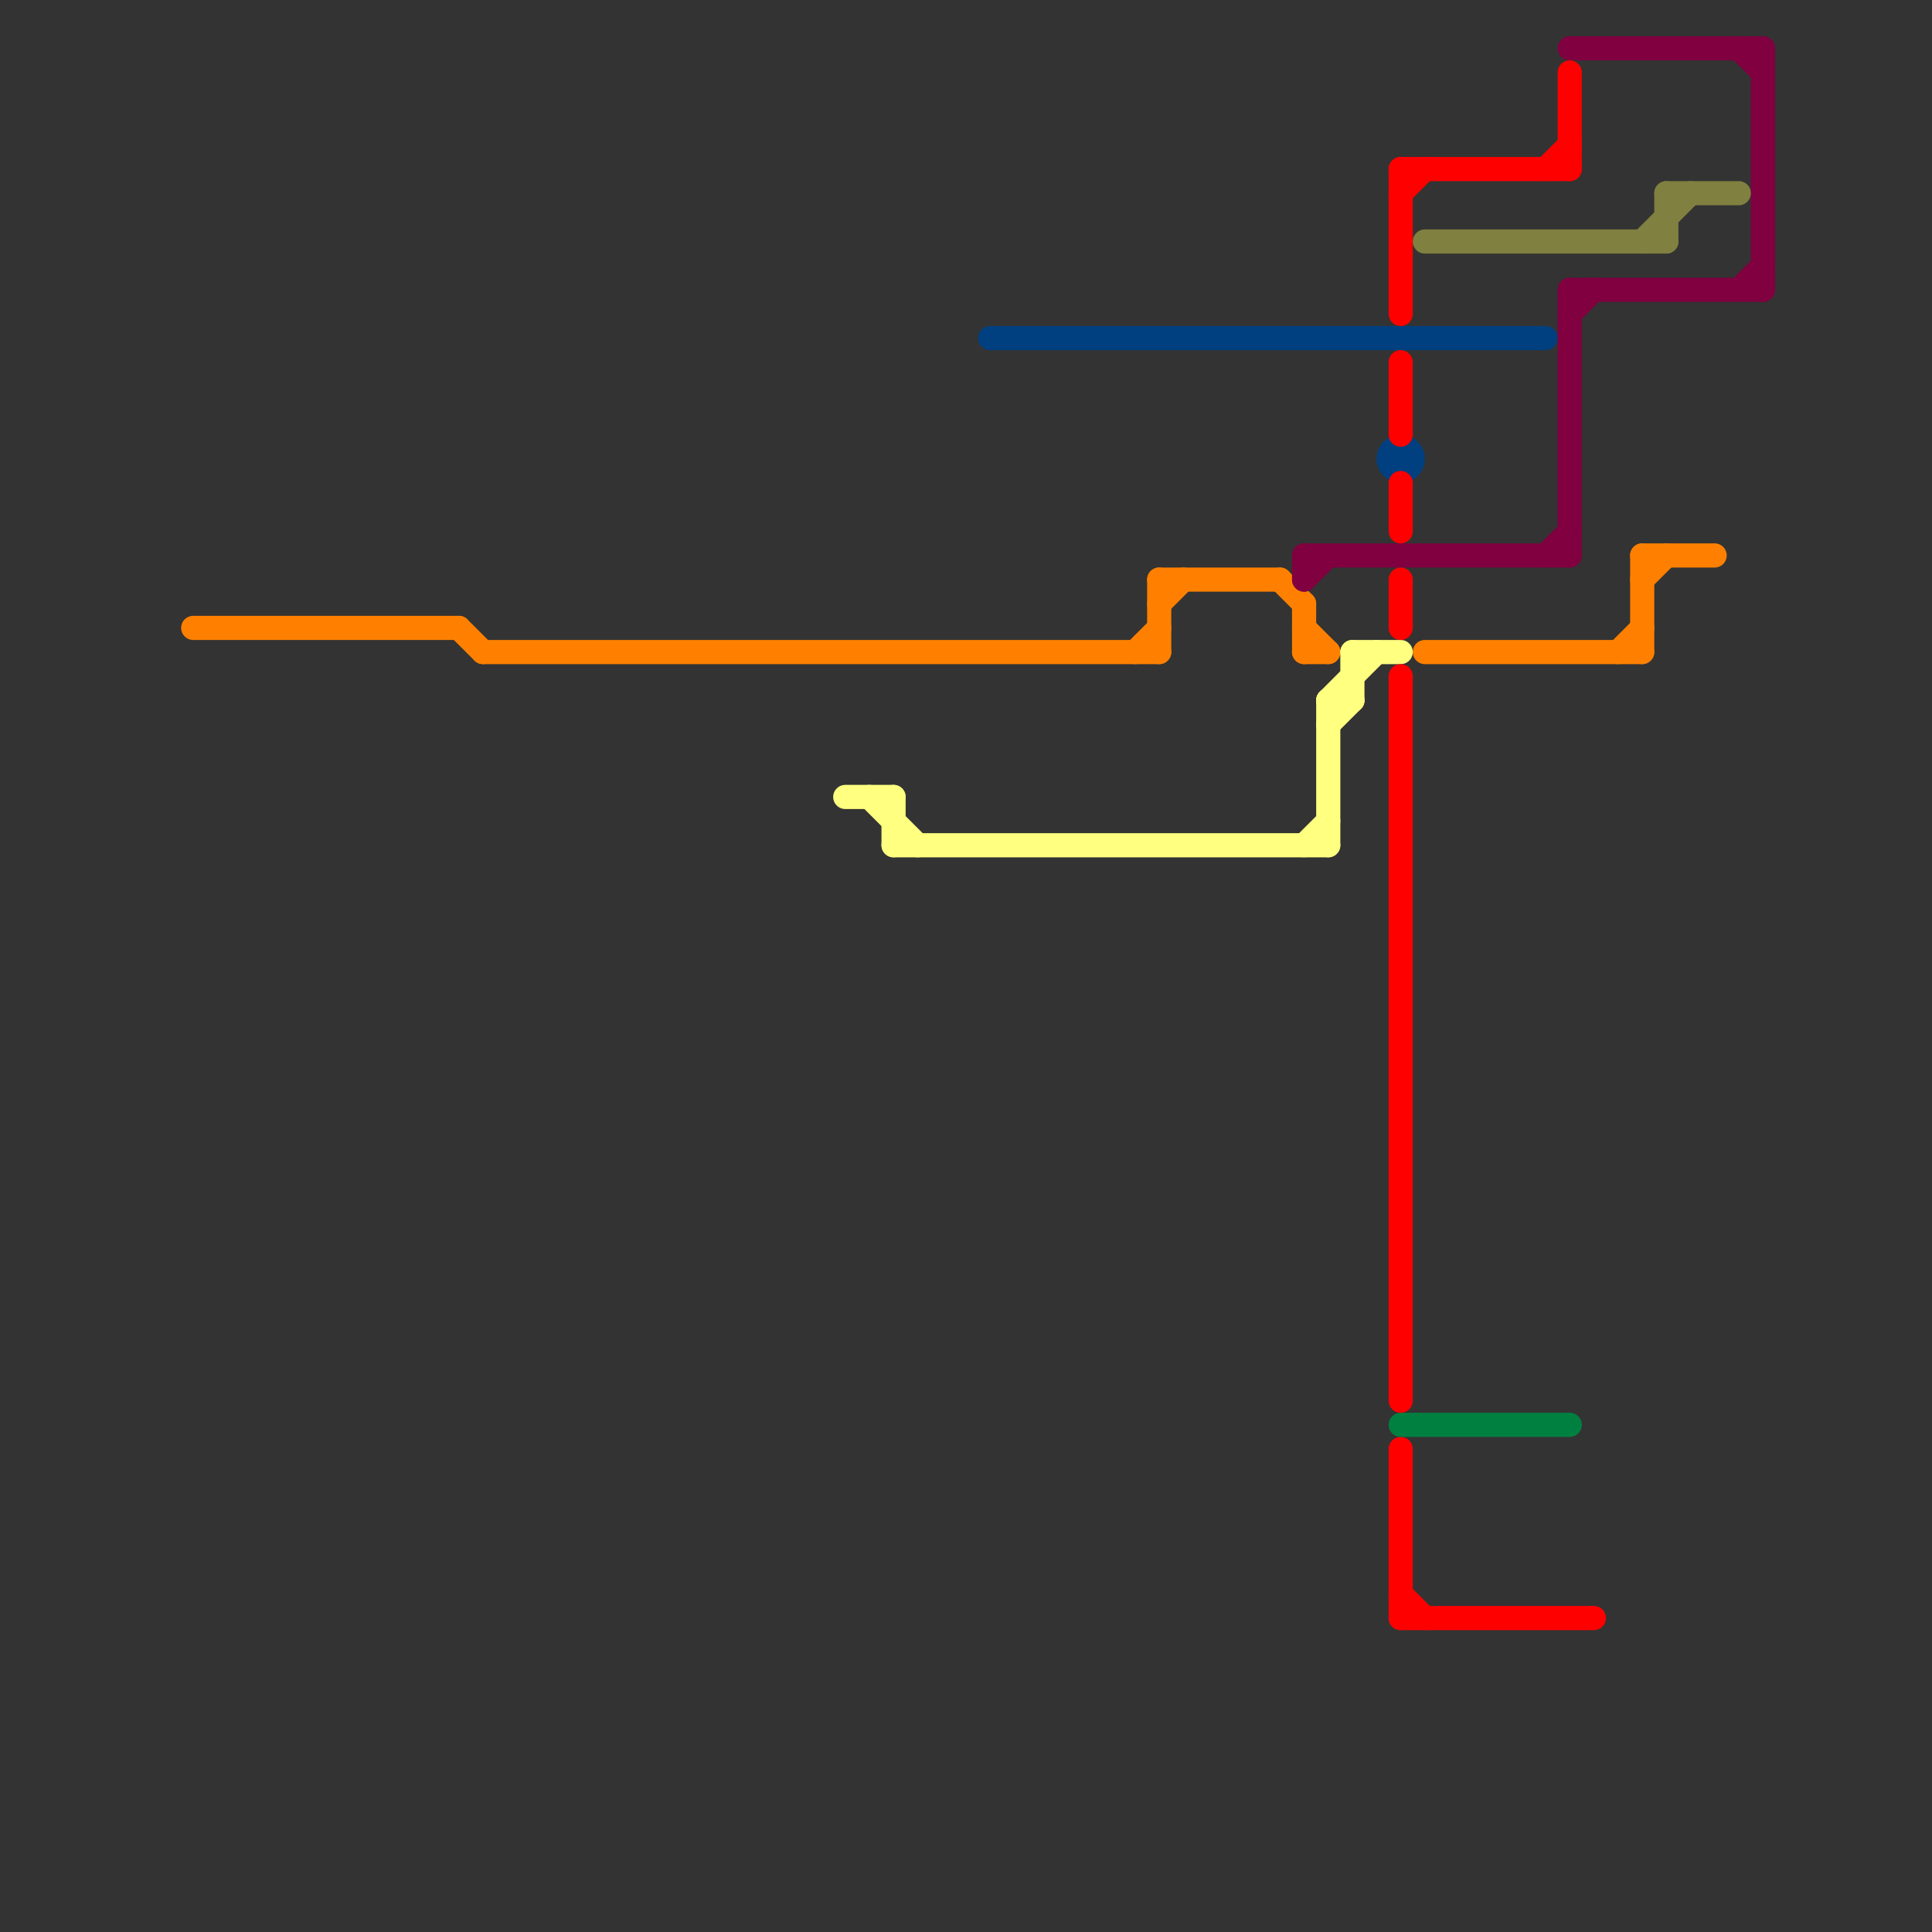
<svg version="1.1" xmlns="http://www.w3.org/2000/svg" viewBox="0 0 80 80">
<rect x="0" y="0" width="80" height="80" fill="#333333" stroke="none"/>
<style>text { font: 1px Helvetica; font-weight: 600; white-space: pre; dominant-baseline: central; } line { stroke-width: 1; fill: none; stroke-linecap: round; stroke-linejoin: round; } .c0 { stroke: #ff8000 } .c1 { stroke: #ffff80 } .c2 { stroke: #004080 } .c3 { stroke: #800040 } .c4 { stroke: #ff0000 } .c5 { stroke: #008040 } .c6 { stroke: #808040 }</style><defs><g id="wm-xf"><circle r="1.2" fill="#000"/><circle r="0.9" fill="#fff"/><circle r="0.6" fill="#000"/><circle r="0.3" fill="#fff"/></g><g id="wm"><circle r="0.6" fill="#000"/><circle r="0.3" fill="#fff"/></g></defs><line class="c0" x1="48" y1="24" x2="53" y2="24"/><line class="c0" x1="54" y1="27" x2="55" y2="27"/><line class="c0" x1="68" y1="24" x2="69" y2="23"/><line class="c0" x1="67" y1="27" x2="68" y2="26"/><line class="c0" x1="8" y1="26" x2="19" y2="26"/><line class="c0" x1="20" y1="27" x2="48" y2="27"/><line class="c0" x1="68" y1="23" x2="68" y2="27"/><line class="c0" x1="54" y1="26" x2="55" y2="27"/><line class="c0" x1="48" y1="25" x2="49" y2="24"/><line class="c0" x1="59" y1="27" x2="68" y2="27"/><line class="c0" x1="48" y1="24" x2="48" y2="27"/><line class="c0" x1="53" y1="24" x2="54" y2="25"/><line class="c0" x1="54" y1="25" x2="54" y2="27"/><line class="c0" x1="19" y1="26" x2="20" y2="27"/><line class="c0" x1="68" y1="23" x2="71" y2="23"/><line class="c0" x1="47" y1="27" x2="48" y2="26"/><line class="c1" x1="55" y1="30" x2="56" y2="29"/><line class="c1" x1="35" y1="33" x2="37" y2="33"/><line class="c1" x1="37" y1="33" x2="37" y2="35"/><line class="c1" x1="56" y1="27" x2="58" y2="27"/><line class="c1" x1="55" y1="29" x2="55" y2="35"/><line class="c1" x1="55" y1="29" x2="57" y2="27"/><line class="c1" x1="55" y1="29" x2="56" y2="29"/><line class="c1" x1="54" y1="35" x2="55" y2="34"/><line class="c1" x1="56" y1="27" x2="56" y2="29"/><line class="c1" x1="36" y1="33" x2="38" y2="35"/><line class="c1" x1="37" y1="35" x2="55" y2="35"/><line class="c2" x1="41" y1="14" x2="64" y2="14"/><circle cx="58" cy="19" r="1" fill="#004080" /><line class="c3" x1="65" y1="12" x2="73" y2="12"/><line class="c3" x1="73" y1="2" x2="73" y2="12"/><line class="c3" x1="72" y1="12" x2="73" y2="11"/><line class="c3" x1="65" y1="2" x2="73" y2="2"/><line class="c3" x1="72" y1="2" x2="73" y2="3"/><line class="c3" x1="54" y1="24" x2="55" y2="23"/><line class="c3" x1="65" y1="12" x2="65" y2="23"/><line class="c3" x1="65" y1="13" x2="66" y2="12"/><line class="c3" x1="54" y1="23" x2="54" y2="24"/><line class="c3" x1="64" y1="23" x2="65" y2="22"/><line class="c3" x1="54" y1="23" x2="65" y2="23"/><line class="c4" x1="58" y1="8" x2="59" y2="7"/><line class="c4" x1="58" y1="24" x2="58" y2="26"/><line class="c4" x1="64" y1="7" x2="65" y2="6"/><line class="c4" x1="58" y1="15" x2="58" y2="18"/><line class="c4" x1="65" y1="3" x2="65" y2="7"/><line class="c4" x1="58" y1="66" x2="59" y2="67"/><line class="c4" x1="58" y1="28" x2="58" y2="58"/><line class="c4" x1="58" y1="7" x2="65" y2="7"/><line class="c4" x1="58" y1="60" x2="58" y2="67"/><line class="c4" x1="58" y1="7" x2="58" y2="13"/><line class="c4" x1="58" y1="20" x2="58" y2="22"/><line class="c4" x1="58" y1="67" x2="66" y2="67"/><line class="c5" x1="58" y1="59" x2="65" y2="59"/><line class="c6" x1="69" y1="8" x2="69" y2="10"/><line class="c6" x1="69" y1="8" x2="72" y2="8"/><line class="c6" x1="59" y1="10" x2="69" y2="10"/><line class="c6" x1="68" y1="10" x2="70" y2="8"/>
</svg>
